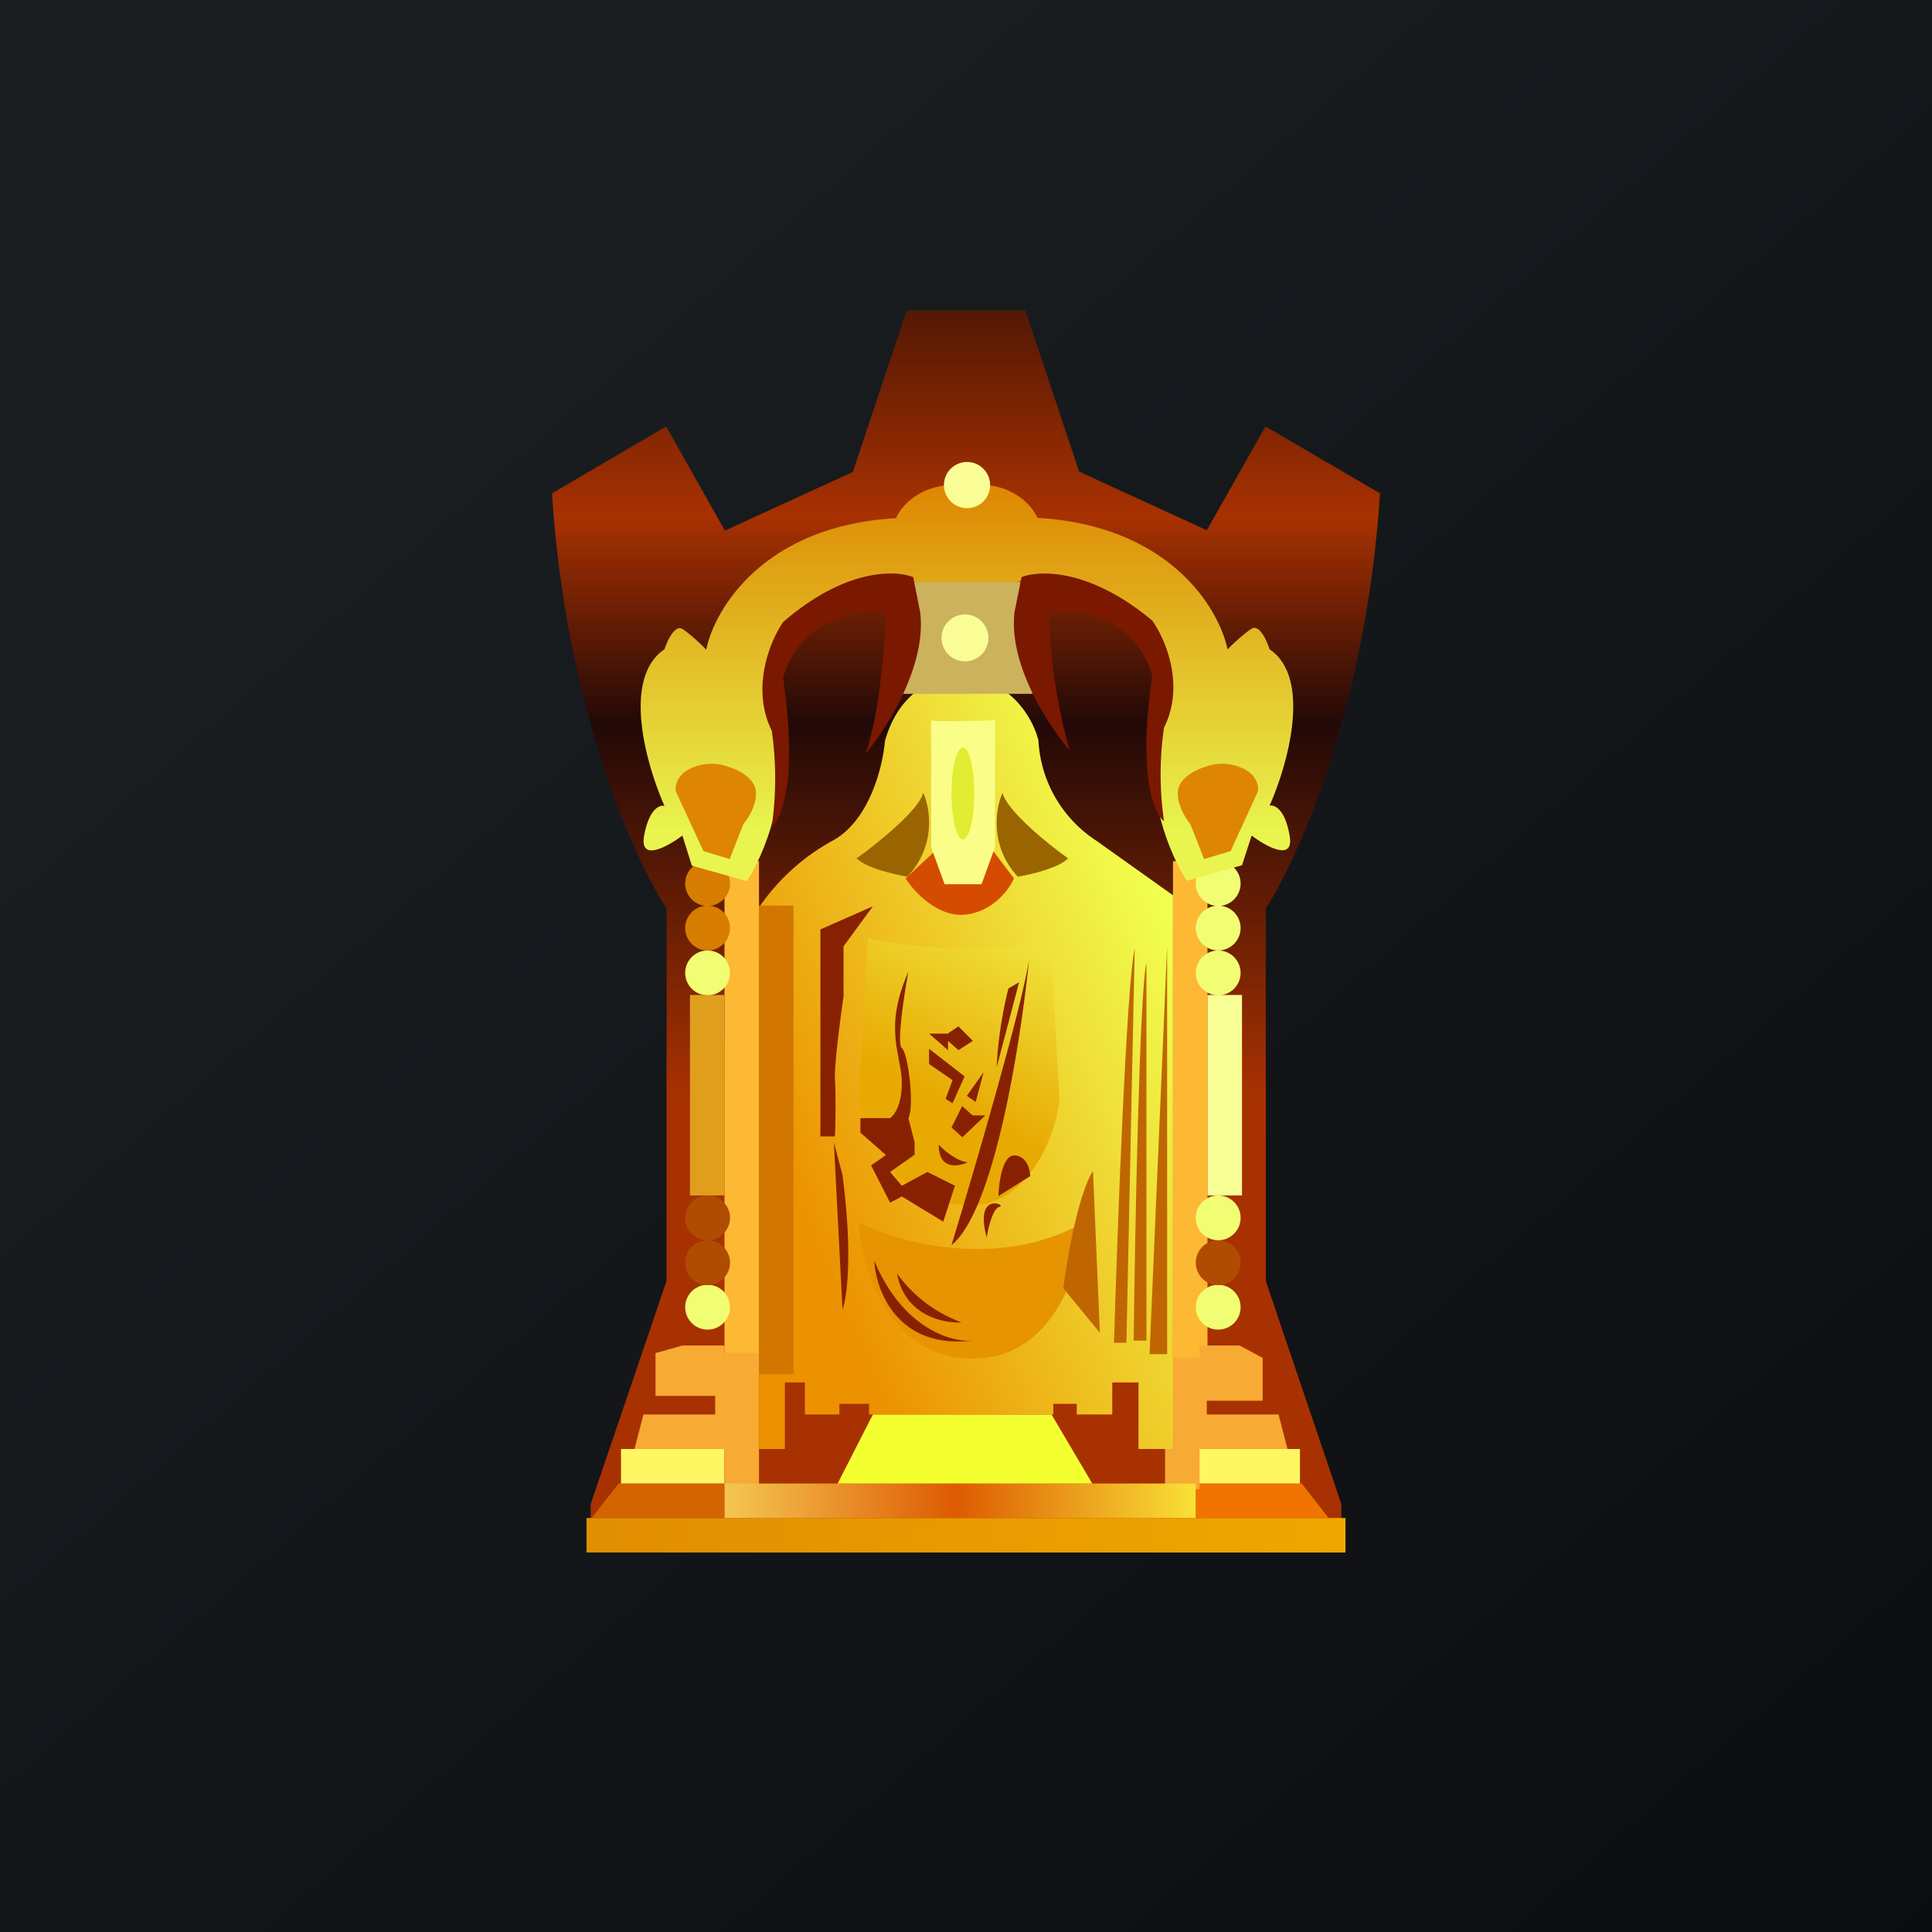 <!-- by TradingView --><svg xmlns="http://www.w3.org/2000/svg" width="56" height="56"><rect width="100%" height="100%" fill="#333333" stroke="none"/><path fill="url(#aqlylfgfd)" d="M0 0h56v56H0z"/><path d="M26.28 9h3.44l1.56 4.67 3.7 1.7 1.7-3.01L40 14.3c-.39 6.16-2.37 10.58-3.31 12.03v10.8l2.19 6.47v1.37H17.12V43.6l2.2-6.47v-10.8c-.95-1.45-2.93-5.87-3.32-12.03l3.31-1.94 1.7 3.02 3.71-1.7L26.28 9z" fill="url(#bqlylfgfd)"/><path fill="url(#cqlylfgfd)" d="M17 44h22v1H17z"/><path d="M17.93 43l-.78 1H21v-1h-3.07z" fill="#D36400"/><path fill="#FDB834" d="M21 24.96h1v14.3h-1zm13 0h1v14.42h-1z"/><path d="M37.73 43l.78 1h-3.85v-1h3.07z" fill="#F17400"/><path fill="#FEF663" d="M18 42h3v1h-3zm19.68 0h-3.02v1h3.02z"/><path d="M18.39 42l.26-1h2.08v-.54H19v-1.24l.78-.22H21v.22h1v3.8h-1V42h-2.61zm18.93 0l-.26-1h-2.08v-.4h1.62v-1.24l-.67-.36h-1.16v.36h-1v3.8h1V42h2.55z" fill="#F7AA34"/><path fill="url(#dqlylfgfd)" d="M21 43h13.66v1H21z"/><path d="M31.66 43h-7.38l1.02-2h5.18l1.18 2z" fill="#F4FF31"/><circle cx="20.51" cy="37.89" fill="#F1FD72" r=".65"/><circle cx="35.31" cy="37.89" fill="#F1FD72" r=".65"/><circle cx="20.51" cy="36.6" fill="#B04C02" r=".65"/><circle cx="35.31" cy="36.6" fill="#B04C02" r=".65"/><circle cx="20.51" cy="35.3" fill="#B04C02" r=".65"/><circle cx="20.51" cy="28.2" fill="#F1FD72" r=".65"/><circle cx="20.51" cy="26.9" fill="#D67D02" r=".65"/><circle cx="35.31" cy="26.9" fill="#F1FD72" r=".65"/><circle cx="20.51" cy="25.61" fill="#D67D02" r=".65"/><circle cx="35.31" cy="25.61" fill="#F1FD72" r=".65"/><circle cx="35.31" cy="28.2" fill="#F1FD72" r=".65"/><circle cx="35.31" cy="35.3" fill="#F1FD72" r=".65"/><path fill="#E09E1D" d="M20 28.84h1v5.81h-1z"/><path fill="#F7FE96" d="M35 28.84h1v5.81h-1z"/><path d="M22.75 42H22V26.3a6.18 6.18 0 012.11-1.92c1.1-.58 1.48-2.18 1.54-2.9.38-1.35 1.3-1.75 1.72-1.79l.58-.69.46.69c1.1.3 1.58 1.3 1.69 1.78a3.7 3.7 0 001.68 2.9L34 25.95V42h-1v-1.93h-.76V41h-1.03v-.31h-.68V41h-5.34v-.31h-.86V41h-1v-.93h-.58V42z" fill="url(#eqlylfgfd)"/><path d="M25.16 27.2l-.27 4.66c.27 1.23 1.2 3.08 3.24 3.08 1.76 0 2.53-2.25 2.58-3.08l-.27-4.66c-1.4.57-4.1.23-5.28 0z" fill="url(#fqlylfgfd)"/><path d="M29.83 27.81c-.26 2.52-1.02 7.29-2.25 8.28.7-2.3 2.04-6.9 2.25-8.28z" fill="#882101"/><path d="M31.43 35.43c-2.5 1.4-5.4.59-6.54 0 .1 1.48.93 3.95 3.3 3.95 2.45 0 3.16-2.8 3.24-3.95z" fill="#E69401"/><path d="M24.42 37.95l-.25-4.84.25.95c.3 2.29.13 3.55 0 3.9zM26 36.91a3.97 3.97 0 001.87 1.42c-.53.03-1.65-.2-1.87-1.42z" fill="#882101"/><path d="M28.18 38.86c-.6.05-2.02-.35-2.84-2.32.05.88.68 2.57 2.84 2.32zm1.23-5.37c-.35-.02-.46.78-.47 1.18l.92-.58c0-.19-.1-.58-.45-.6zm-.81 2.38c.04-.28.18-.85.37-.89.23-.05-.74-.47-.37.89zm.29-4.94l.65-2.46-.31.18c-.25.97-.33 1.92-.34 2.28zm-2.75-.55c-.15-.12.06-1.52.19-2.21-.74 1.66-.19 2.42-.19 3.22 0 .64-.22.94-.34 1.02h-.86v.42l.74.65-.43.3.55 1.08.34-.18 1.2.73.34-1.04-.8-.4-.74.4-.34-.4.71-.5v-.36l-.18-.7c.18-.31 0-1.88-.19-2.03zm1.34-.42h-.55l.55.48v-.27l.3.27.42-.27-.42-.42-.3.2zm.42 3l.66-.63h-.37l-.3-.27-.31.62.31.28zm.12-1.19l.49-.69-.23.86-.26-.18zm-.06-.57l-1.03-.8v.44l.68.47-.2.54.2.13.35-.78z" fill="#882101"/><path d="M27.21 33.18c.14.15.5.47.84.51-.28.13-.84.22-.84-.5z" fill="#882101"/><path d="M31.88 38.63l-.2-4.69c-.43.68-.75 2.55-.86 3.4l1.06 1.29zm.77.29l.24-11.43c-.24 1.09-.5 8.07-.6 11.43h.36zm.58-.06V27.91c-.2.85-.33 7.65-.37 10.95h.37zm.6.39V27.43l-.51 11.82h.5z" fill="#BF6603"/><path d="M24.45 27.43l.85-1.16-1.52.67v6h.42c.02-.38.03-1.24 0-1.66-.02-.42.16-1.78.25-2.4v-1.45z" fill="#882101"/><path d="M26.25 25.46l.98-.91.26.91h.99l.22-.91.69.91c-.13.31-.6.96-1.4 1.05-.8.09-1.5-.66-1.74-1.05z" fill="#D54C01"/><path d="M29.5 25.41c-.83-.9-.64-2-.44-2.43.11.5 1.3 1.48 1.9 1.9-.28.28-1.08.47-1.45.53zm-3.2 0c.85-.9.66-2 .46-2.43-.12.5-1.34 1.48-1.93 1.9.28.28 1.1.47 1.47.53z" fill="#9A6400"/><path d="M28.84 20.88c-.56.02-1.7.04-1.85 0v3.68l.39 1.07h1.07l.39-1.07v-3.68z" fill="#FAFE89"/><ellipse cx="27.91" cy="23" rx=".33" ry="1.33" fill="#E2EC32"/><path d="M36 25.08l.28-.86c.42.32 1.24.77 1.1 0-.13-.78-.45-.9-.58-.87.52-1.16 1.24-3.7 0-4.53-.08-.26-.3-.73-.52-.6-.23.15-.56.46-.7.6-.24-1.18-1.68-3.59-5.51-3.81-.16-.38-.8-1.1-2.05-.94v4.16c.2-.65 1.1-1.82 2.98-1.32 2.36.63 3.3 2.29 2.64 4.36-.53 1.67.29 3.53.76 4.26l1.6-.45zm-15.95 0l-.27-.86c-.43.32-1.25.78-1.11 0 .14-.77.45-.9.59-.86-.52-1.17-1.25-3.7 0-4.54.08-.25.3-.72.52-.59.22.14.55.45.69.6.24-1.18 1.68-3.6 5.5-3.81.17-.39.8-1.1 2.05-.94v4.15c-.2-.64-1.1-1.81-2.98-1.31-2.35.62-3.29 2.28-2.63 4.36.53 1.66-.29 3.53-.76 4.26l-1.6-.45z" fill="url(#gqlylfgfd)"/><path d="M26.13 20.11c.68-1.36.46-2.73.26-3.24h3.55c-.76.78-.32 2.49 0 3.24h-3.81z" fill="#CCB25D"/><circle cx="27.97" cy="18.49" fill="#FAFD95" r=".68"/><path d="M22.7 19.66c.43 2.92-.04 4.07-.33 4.29a9.8 9.8 0 000-2.77c-.62-1.26-.03-2.63.33-3.15 1.8-1.56 3.26-1.51 3.77-1.3l.2 1.01c.2 1.55-.98 3.4-1.59 4.12.41-1.1.57-3.2.6-4.12-2.02-.14-2.82 1.23-2.98 1.92zm10.7-.06c-.43 2.87.05 4 .34 4.2a9.37 9.37 0 010-2.71c.62-1.24.03-2.58-.34-3.1-1.8-1.51-3.28-1.47-3.79-1.26l-.2.99c-.2 1.52.99 3.33 1.6 4.04a15.52 15.52 0 01-.6-4.04c2.03-.14 2.84 1.2 2.99 1.89z" fill="#7B1800"/><circle cx="28.03" cy="14.06" fill="#FAFD95" r=".67"/><path d="M20.1 22.24c-.48.18-.54.55-.51.7l.8 1.73.76.23.4-1.02c.13-.15.39-.55.36-.93-.02-.39-.52-.64-.76-.71a1.4 1.4 0 00-1.05 0zm15.85 0c.48.18.54.55.51.7l-.79 1.73-.77.23-.4-1.02c-.13-.15-.38-.55-.36-.93.02-.39.52-.64.76-.71a1.4 1.4 0 011.05 0z" fill="#DE8504"/><path fill="#D17700" d="M22 26.25h1v13.58h-1z"/><defs><linearGradient id="aqlylfgfd" x1="10.42" y1="9.71" x2="68.15" y2="76.02" gradientUnits="userSpaceOnUse"><stop stop-color="#1A1E21"/><stop offset="1" stop-color="#06060A"/></linearGradient><linearGradient id="bqlylfgfd" x1="28" y1="5.42" x2="28" y2="45.32" gradientUnits="userSpaceOnUse"><stop stop-color="#220907"/><stop offset=".24" stop-color="#A83101"/><stop offset=".39" stop-color="#220907"/><stop offset=".66" stop-color="#A83101"/></linearGradient><linearGradient id="cqlylfgfd" x1="39" y1="44.5" x2="17" y2="44.5" gradientUnits="userSpaceOnUse"><stop stop-color="#EFA700"/><stop offset="1" stop-color="#E18E02"/></linearGradient><linearGradient id="dqlylfgfd" x1="34.66" y1="43.5" x2="21" y2="43.5" gradientUnits="userSpaceOnUse"><stop stop-color="#F9E137"/><stop offset=".51" stop-color="#DD5A01"/><stop offset=".98" stop-color="#F4C34F"/></linearGradient><linearGradient id="eqlylfgfd" x1="34" y1="26.97" x2="21.95" y2="32.14" gradientUnits="userSpaceOnUse"><stop stop-color="#F1FF4F"/><stop offset="1" stop-color="#EC9200"/></linearGradient><linearGradient id="fqlylfgfd" x1="27.11" y1="31.8" x2="29.59" y2="27.2" gradientUnits="userSpaceOnUse"><stop stop-color="#E8A903"/><stop offset="1" stop-color="#EFE23A"/></linearGradient><linearGradient id="gqlylfgfd" x1="28.03" y1="14.05" x2="28.03" y2="24.18" gradientUnits="userSpaceOnUse"><stop stop-color="#DD8702"/><stop offset="1" stop-color="#E9F54E"/></linearGradient></defs></svg>